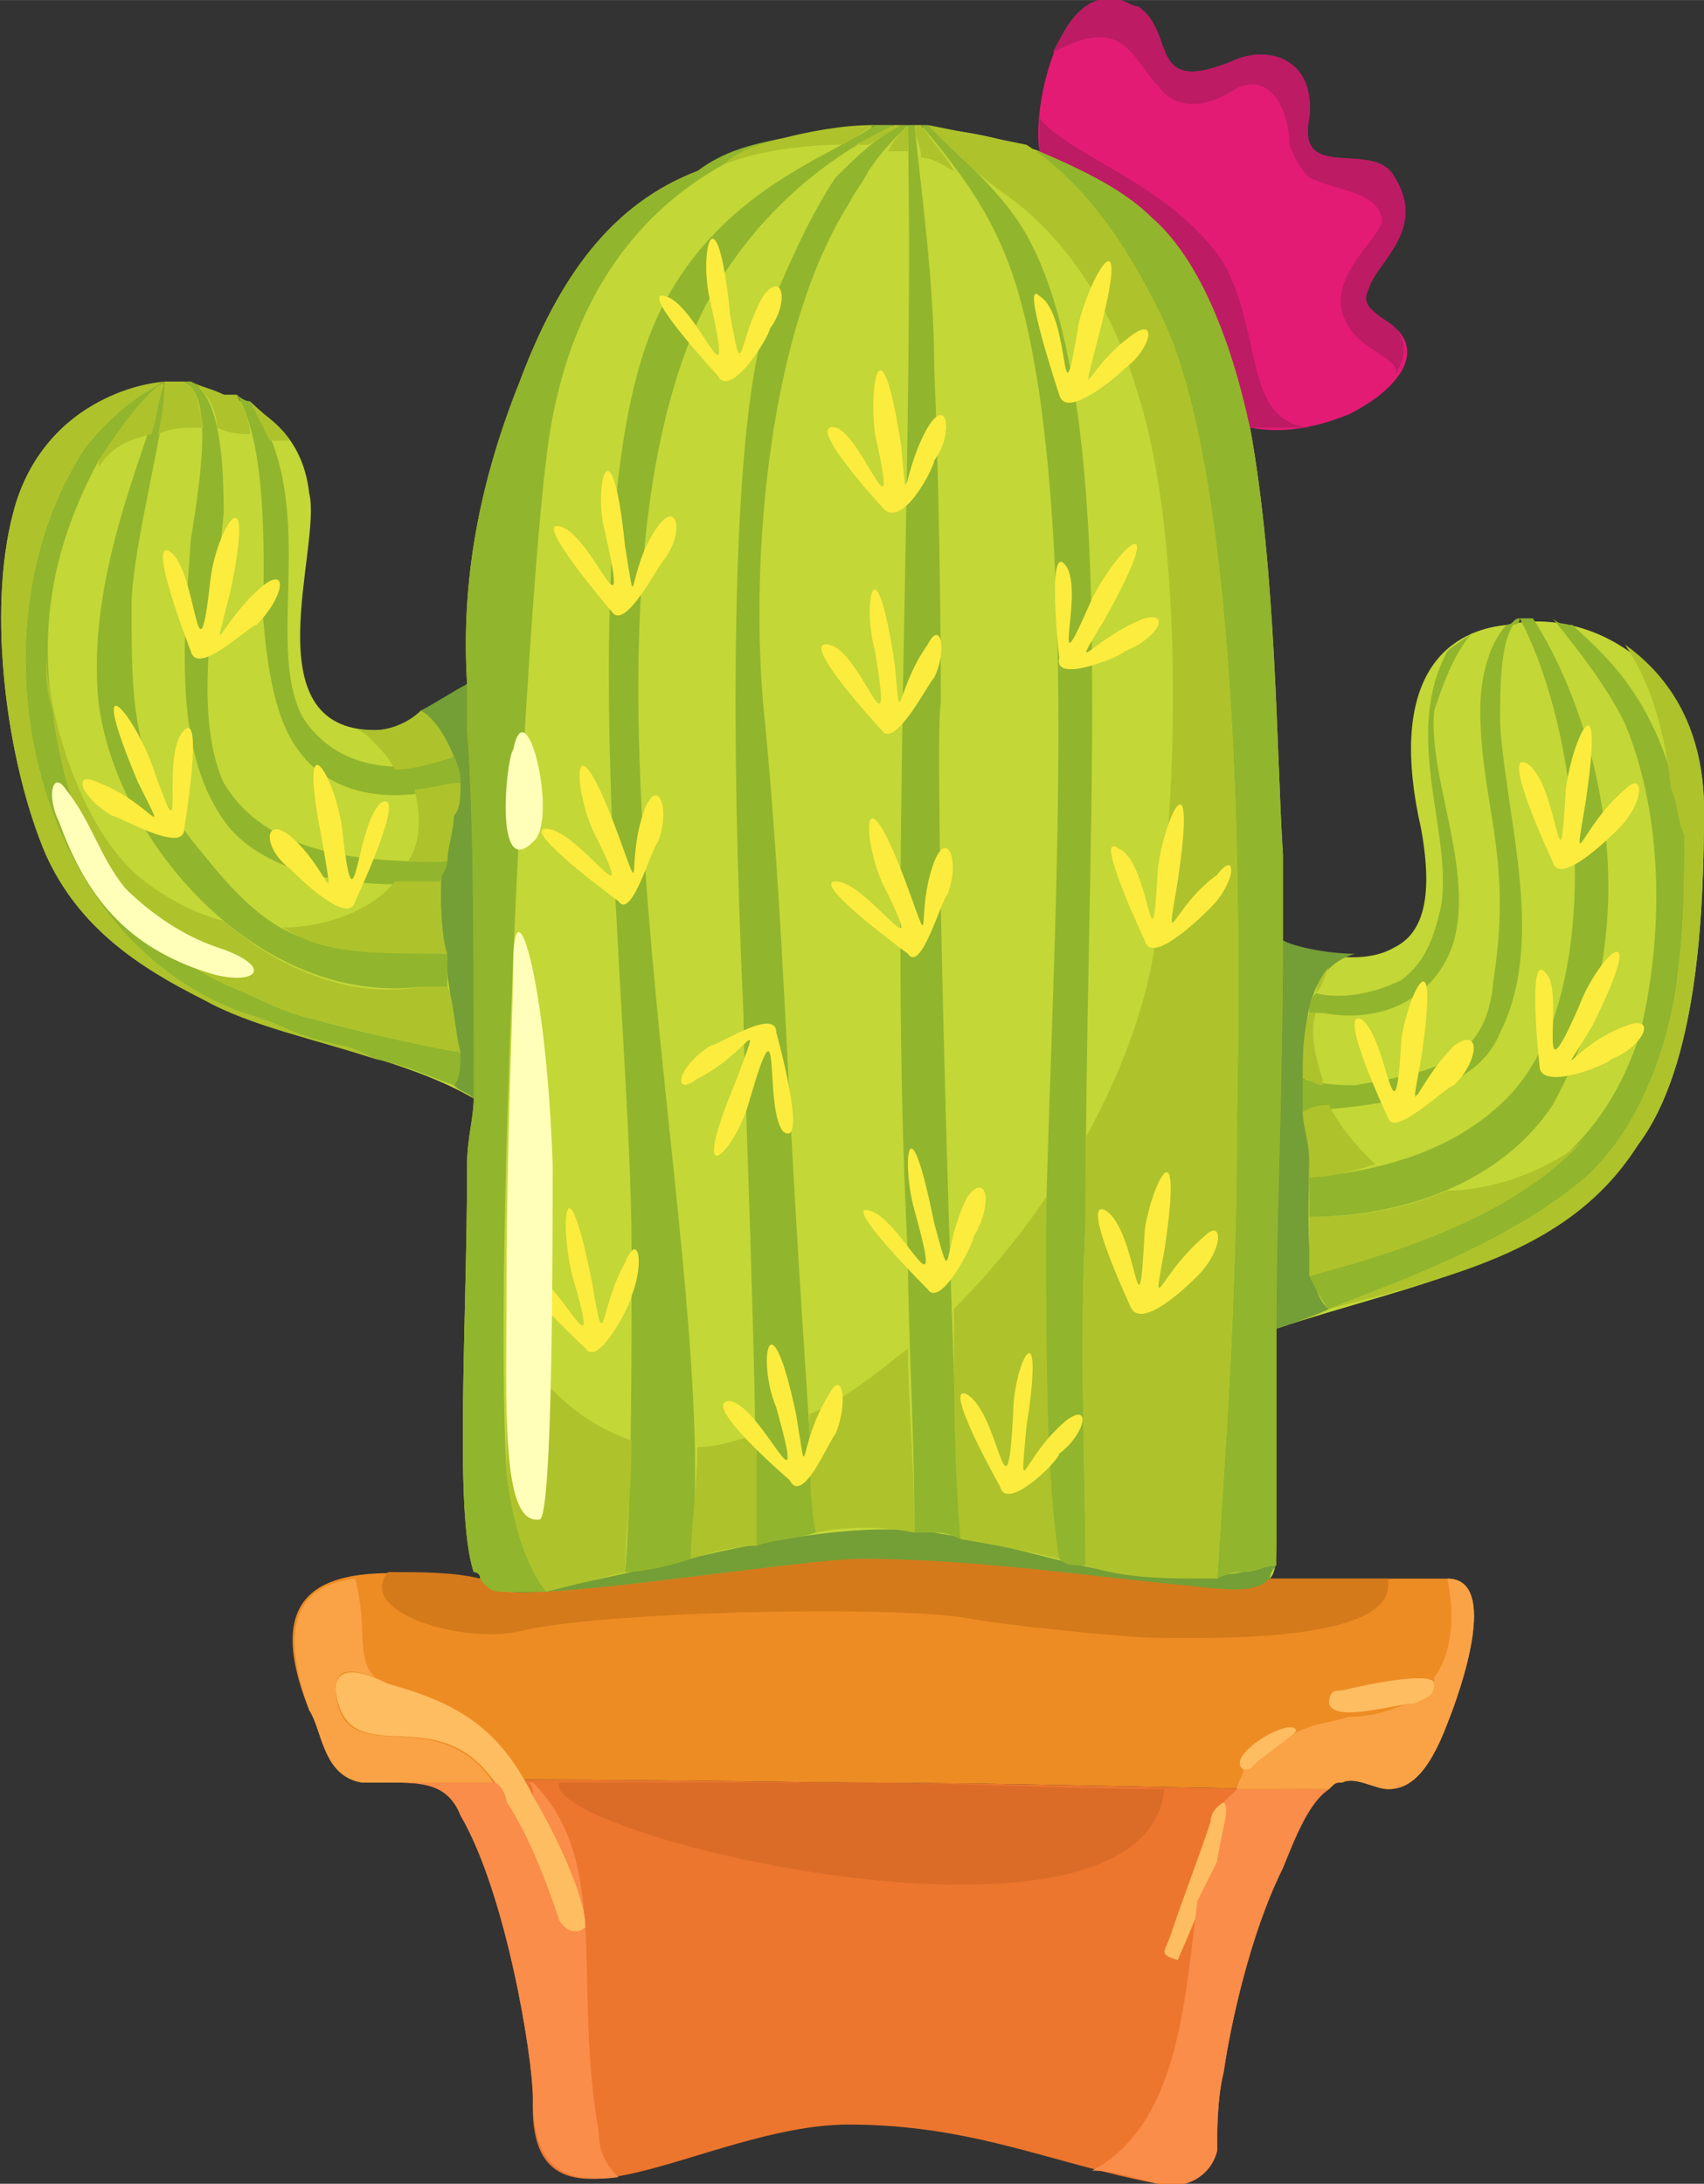 <svg xmlns="http://www.w3.org/2000/svg" width="318.966" height="408.877" viewBox="0 0 259 332" shape-rendering="geometricPrecision" text-rendering="geometricPrecision" image-rendering="optimizeQuality" fill-rule="evenodd" clip-rule="evenodd"><rect x="0" y="0" width="259" height="332" fill="#333333" stroke="none"/><defs><style>.fil5{fill:#749e36}.fil6{fill:#91b52d}.fil12{fill:#aec22b}.fil7{fill:#bd1b64}.fil0{fill:#c3d737}.fil10{fill:#d47a1a}.fil11{fill:#db6c28}.fil1{fill:#e31b74}.fil3{fill:#ec762e}.fil2{fill:#ed8c23}.fil9{fill:#fa8d49}.fil8{fill:#faa346}.fil13{fill:#fcec3e}.fil4{fill:#ffbd61}.fil14{fill:#ffffb9}</style></defs><g id="Слой_x0020_1"><g id="_685198432"><path class="fil0" d="M71 111c1 13 1 32 1 56 0 3-1 6-1 10 0 24-2 53 1 62 0 0 1 0 1 1 0 0 1 2 3 2 4 1 45-5 55-5 18 0 37 3 49 4 8 1 11 1 13-1 1-1 1-3 1-7v-23-8c0-16 1-38 1-59v-13c-1-16-1-43-5-65-3-14-8-26-15-32-4-4-10-7-17-10-14-5-33-6-52 3-13 5-21 16-27 32-6 15-9 30-8 46v7z"/><path class="fil1" d="M167 0c-7 2-10 17-9 23 7 3 13 6 17 10 7 6 12 18 15 32 5 1 10 0 15-2 8-4 12-10 6-14-3-2-4-3-3-5 1-4 9-9 4-17-3-6-15 1-13-9 1-9-6-11-11-9-14 6-9-4-15-8-1 0-2-1-3-1h-3z"/><path class="fil0" d="M31 152c11 6 29 8 41 15 0-24 0-43-1-56v-7c-5 3-9 7-14 7-19 0-8-28-10-36-1-9-7-13-13-15-12-5-28 2-32 18-4 15-1 38 5 52 5 11 14 17 24 22zM195 143c0 21-1 43-1 59 21-7 43-10 55-28 9-12 10-35 10-51 0-21-17-31-30-28-10 1-18 9-13 31 2 11 0 16-4 18-5 3-13 1-17-1z"/><path class="fil2" d="M180 241c-12-1-31-4-49-4-10 0-51 6-55 5-2 0-3-2-3-2-14-1-36-5-26 20 2 3 2 10 8 11h4c6-1 65 0 70 0 25 0 53 1 73 1 1-1 1-1 2-1 2-1 5 1 7 1 3 0 6-2 9-10 2-5 8-22 0-22h-27c-2 2-5 2-13 1z"/><path class="fil3" d="M202 272c-20 0-48-1-73-1-5 0-64-1-70 0 5 0 9 0 11 5 7 12 11 37 11 43-1 25 26 4 48 4 19 0 31 6 47 9 4 1 8-1 9-5 0-3 0-8 1-12 1-7 4-21 9-31 2-5 4-10 7-12z"/><path class="fil4" d="M85 292c-1-3-4-12-8-18-9-18-24-3-26-17 0-4 4-3 8-1 11 3 17 7 22 17 3 5 8 15 8 20 0 0-2 2-4-1zM202 259c1 3 10 0 13 0 2-1 3-1 3-3s-10 0-14 1c-1 0-2 0-2 2zM189 269c-3-2 7-8 8-6 0 1-5 4-6 5s-2 2-2 1zM179 298c-3-1-2-1-1-4 2-6 4-11 6-17 0-2 2-3 2-3 1 1 0 3-1 9-2 6-6 15-6 15z"/><path class="fil5" d="M195 143c0 21-1 43-1 59 3-1 6-2 8-3-4-3-3-15-3-23 0-10-4-28 7-31-4 0-9-1-11-2zM142 233c-21-3-50 9-65 9 9 1 45-5 54-5 18 0 37 3 49 4 8 1 11 1 13-1 0 0 0-1 1-2-2 0-3 1-5 1-19 3-28-3-47-6zM72 167c0-24 0-43-1-56v-7c-2 1-5 3-7 4 5 4 7 11 5 16-3 8-2 16-1 24 0 1 2 11 1 17 1 1 2 1 3 2z"/><path class="fil6" d="M34 119c-5-11-1-29 0-41 0-10-1-18-5-20h-1c4 2 3 12 1 24-1 15-3 33 6 44 8 9 25 9 32 8 0-1 1-2 1-3-10 0-27 0-34-12z"/><path class="fil6" d="M31 130c-11-13-11-22-11-38 0-9 6-30 5-34-3 11-12 30-10 49 3 22 25 46 49 43h4v-2-3c-20-1-25 0-37-15z"/><path class="fil6" d="M35 150c-18-8-25-26-27-42-2-13 0-25 7-38 4-6 7-10 10-12-4 2-8 5-12 10-18 27-9 74 24 86 7 2 6 3 15 5 1 0 3 1 5 2 5 1 9 3 12 4 1-1 1-3 1-5-6-1-19-4-22-5-5-1-8-3-13-5z"/><path class="fil6" d="M36 60c5 8 4 28 4 34 1 12 3 18 7 22 7 7 18 5 23 3 0-1 0-2-1-4-8 3-18 2-23-6-6-11 3-33-8-48-1 0-2-1-2-1zM213 149c-4 2-9 3-13 2-1 1-1 2-1 3h2c11 2 18-4 20-11 3-11-4-25-3-35 1-3 3-9 6-12-1 1-3 2-4 3-7 13 1 28-1 39-1 4-2 8-6 11z"/><path class="fil6" d="M227 149c-1 13-10 14-21 16-1 0-5 0-8-1v5c11-1 26-2 30-12 7-14 1-32 0-47 0-5 0-12 2-15 0 0 1 0 1-1-1 0-1 1-2 1-1 1-4 5-4 13 0 14 5 22 2 41z"/><path class="fil6" d="M229 167c-8 8-19 11-30 12v6c14 0 29-5 37-17 16-29 6-60-3-74h-2c10 19 13 58-2 73z"/><path class="fil6" d="M249 158c-7 21-24 28-50 36 1 2 2 4 3 5 7-3 26-9 39-20 12-11 14-30 14-31 1-7 1-14 1-21-3-21-13-28-17-32-1 0-2 0-3-1 4 5 8 10 11 16 7 17 5 37 2 48zM77 224c-2-35 3-130 6-154 2-18 10-40 36-49-5 1-9 2-13 5-13 5-21 16-27 32-6 15-9 30-8 46v7c1 13 1 32 1 56 0 3-1 6-1 10 0 24-2 53 1 62 0 0 1 0 1 1 0 0 1 2 3 2h7c-3-4-5-10-6-18z"/><path class="fil6" d="M100 48c-14 30-4 106-4 142 0 19 0 38-1 49 3 0 7-1 10-2 5-44-21-138 1-188 6-13 17-24 30-30h-3c-7 5-24 10-33 29z"/><path class="fil6" d="M117 47c-6 16-6 64-4 107 0 7 2 53 2 81 3-1 6-1 9-2-1-17-3-45-4-66-1-20-2-40-4-60-2-23 1-57 13-76 1-2 2-3 3-5 2-3 4-5 6-7h-1c-4 2-7 5-10 8-4 6-7 13-10 20zM138 19c1 56-3 115 0 172 0 11 1 27 1 42h3c1 0 2 0 4 1-2-45-4-124-3-127 0-2 0-27-1-51 0-13-2-27-3-37h-1zM158 60c8 56-4 144 3 177 1 1 2 1 4 1 0-14-1-33 0-52 0-28 1-57 1-77 0-21 0-58-11-75-4-6-9-10-14-15h-1c11 13 15 21 18 41z"/><path class="fil6" d="M176 47c11 21 13 76 12 124 0 28-2 53-3 69 2-1 3-1 4-1 2 0 3-1 5-1v-5-23-8c0-16 1-38 1-59v-13c-1-16-1-43-5-65-3-14-8-26-15-32-4-4-10-7-17-10-1 0-2 0-2-1 9 6 15 15 20 25z"/><path class="fil7" d="M175 33c7 6 12 18 15 32h9c-10-1-7-14-13-25-8-12-23-16-28-22v5c7 3 13 6 17 10z"/><path class="fil8" d="M57 255c-3-3-1-7-3-15-8 1-12 6-7 20 2 3 2 10 8 11h20c-9-13-23-1-24-14 0-4 3-3 6-2z"/><path class="fil9" d="M75 271H59c5 0 9 0 11 5 7 12 11 37 11 43 0 11 5 13 13 12-2-2-3-4-3-7-4-22 2-41-10-53h-1c1 0 1 1 1 2 3 5 8 15 8 20 0 0-2 2-4-1-1-3-4-12-8-18 0-1-1-3-2-3zM185 283l-3 6c-2 16-3 34-16 41 3 0 6 1 10 2s8-1 9-5c0-3 0-8 1-12 1-7 4-21 9-31 2-5 4-10 7-12h-14l-2 2c1 1 0 3-1 9z"/><path class="fil8" d="M188 272h14c1-1 1-1 2-1 2-1 5 1 7 1 3 0 6-2 9-10 2-5 8-22 0-22 1 5 1 11-2 15v1c0 2-1 2-3 3h-1c-3 1-5 2-9 2-3 1-6 1-9 3-1 1-4 3-5 4s-1 1-2 1c0 1-1 2-1 3z"/><path class="fil10" d="M59 239c-5 6 11 11 20 9 12-3 56-4 68-2 5 1 24 3 29 3 6 0 35 1 35-8v-1h-18c-2 2-5 2-13 1-12-1-31-4-49-4-9 0-45 6-54 5h-1c-2 0-3-2-3-2-4-1-9-1-14-1z"/><path class="fil11" d="M85 271c-3 8 89 30 92 1-15 0-32-1-48-1H85z"/><path class="fil12" d="M165 186c-1 19 0 38 0 52 6 2 12 2 20 2 1-16 3-41 3-69 1-48-1-103-12-124-5-10-11-19-20-25l-15-3c4 4 7 7 11 10 9 6 17 17 21 31 7 22 6 61 3 80-1 11-5 22-11 33v13z"/><path class="fil12" d="M161 237c-2-12-2-32-2-55-4 6-9 12-14 17 0 13 0 24 1 35 6 1 11 2 15 3zM139 233c0-10-1-20-1-28-5 4-10 8-15 10 0 7 0 13 1 18 5-1 10-1 15 0zM115 235v-17c-3 1-6 2-9 2 0 6-1 12-1 17 3-1 7-2 10-2zM95 239c0-5 1-12 1-20-6-2-11-6-15-11-2-2-3-5-4-8v24c1 8 3 14 6 18l12-3zM140 24c2 0 3 1 5 2-1-2-3-4-5-7h-1c0 2 1 3 1 5zM138 23v-4c-1 1-2 2-3 4h3zM132 22c2-1 3-2 5-3h-1l-6 3h2zM128 22c2-1 3-2 5-3-5 0-10 1-14 2s-7 2-9 4c5-2 12-3 18-3zM37 154C4 142-5 95 13 68c4-5 8-8 12-10-10 1-20 8-23 20-4 15-1 38 5 52 5 11 14 17 24 22 7 4 17 6 26 9-2-1-4-2-5-2-9-2-8-3-15-5z"/><path class="fil12" d="M8 108c2 16 9 34 27 42 5 2 8 4 13 5 3 1 16 4 22 5-1-4-1-8-2-10h-4c-11 2-22-3-30-10-4-1-8-3-12-6-8-6-14-21-15-34 0 3 0 5 1 8z"/><path class="fil12" d="M60 134c-3 4-10 7-17 7 6 4 13 4 25 4-1-3-1-7-1-11h-7zM63 120c1 4 1 8-1 11h6c0-2 1-5 1-7 1-1 1-3 1-5-2 0-5 1-7 1zM60 117c3 0 6-1 9-2-1-2-2-5-5-7-2 2-5 3-7 3h-3c1 0 2 1 2 1 2 2 3 3 4 5zM24 66c2-1 4-1 7-1-1-4-1-6-3-7h-3c0 1 0 4-1 8zM23 66c1-3 1-5 2-8-3 2-6 6-10 12v1c2-3 4-4 8-5zM29 58c2 1 4 4 4 7 2 1 4 1 5 1 0-2-1-4-2-6h-2c-2-1-3-1-5-2zM38 61l3 6h3c-1-2-4-4-6-6zM247 98c4 6 6 13 7 22 1 2 1 5 2 7 0 7 0 14-1 21 0 1-2 20-14 31-13 11-32 17-39 20 19-5 37-9 47-25 9-12 10-35 10-51 0-12-5-20-12-25z"/><path class="fil12" d="M220 181c-7 3-14 4-21 4v9c19-5 33-11 42-21-4 4-13 8-21 8zM199 179c3 0 7-1 10-2-2-2-5-5-7-9-1 0-2 0-4 1 0 2 1 5 1 7v3zM198 164c1 0 2 1 3 1v-1c-1-3-2-7-1-10h-1c-1 3-1 7-1 10zM200 151c1-1 1-2 2-4-1 1-2 3-2 4z"/><path class="fil13" d="M29 99s-7-18-3-15 4 22 6 4c1-8 7-17 3 2-3 12-2 5 5-1 4-3 3 2-1 6-1 0-9 8-10 4zM28 126s3-18 0-15c-4 4 1 22-5 5-3-8-10-16-2 3 5 10 2 3-6 0-4-2-3 2 2 5 1 0 11 6 11 2zM54 137s8-17 4-15c-4 3-4 22-6 4-1-8-7-18-3 2 2 12 1 4-5-1-4-3-4 2 0 5 1 1 9 9 10 5zM109 57s-12-13-8-12c5 1 11 19 7 1-2-8 1-18 3 2 2 11 1 4 5-3 3-4 4 1 1 5 0 1-6 11-8 7zM93 93s-12-14-8-13c5 1 11 19 7 1-2-7 1-18 3 2 2 12 0 4 5-3 3-4 4 1 1 5-1 1-6 11-8 8zM134 77s-12-13-7-12c4 1 10 19 6 1-1-8 1-18 4 2 1 11 0 4 4-3 3-5 4 1 1 5 0 1-5 11-8 7zM161 60s-6-18-3-15c5 3 3 22 6 4 2-8 8-17 3 2-3 12-2 5 5 0 4-3 3 2-1 5-1 1-9 8-10 4zM134 111s-13-14-8-13 10 19 7 1c-2-7 0-18 3 2 1 11 0 4 5-3 2-4 3 1 1 5-1 1-6 11-8 8zM161 100s-2-18 1-14-3 21 4 5c4-8 12-15 2 3-6 10-2 3 6 0 4-1 2 3-3 5-1 1-11 5-10 1zM94 137s-15-11-11-11c5 0 15 16 7 0-3-7-3-18 4 1 4 11 1 4 4-4 2-5 4 0 2 5-1 1-4 12-6 9zM138 145s-15-11-11-11c5 0 15 16 7 0-3-7-3-18 4 1 4 11 1 4 4-4 2-5 4 0 2 5-1 1-4 12-6 9zM174 143s-8-17-4-14c5 2 5 21 6 3 1-8 6-18 3 2-2 12-1 4 6-1 3-4 3 1-1 5-1 1-9 9-10 5zM172 199s-8-17-4-15c5 3 5 22 6 3 1-7 6-17 3 3-2 11-1 4 6-2 3-3 3 2-1 6-1 1-8 8-10 5zM141 196s-13-13-9-12c5 1 12 18 7 0-2-7-1-18 3 2 3 11 1 4 5-4 3-4 4 1 1 6 0 1-5 11-7 8zM89 205s-14-13-9-12 12 18 7 1c-2-8-1-19 3 1 2 12 1 4 5-3 2-5 3 0 1 5 0 1-5 11-7 8zM152 226s-9-16-5-14c5 3 6 21 7 3 0-8 5-17 2 2-1 12-1 5 6-1 4-3 3 2-1 5 0 1-8 9-9 5zM118 157s5 18 1 15c-3-4 0-22-5-5-2 8-10 16-2-3 4-11 2-4-6 0-4 3-3-2 2-5 1 0 10-6 10-2zM120 225s-14-12-9-12c5 1 12 19 7 1-3-7-1-18 3 1 2 12 0 5 5-3 2-4 3 1 1 6-1 1-5 11-7 7zM211 170s-8-17-4-15c4 3 5 21 6 3 1-7 6-17 3 3-2 11-1 4 5-2 4-3 4 2 0 6-1 0-9 8-10 5zM236 131s-8-17-4-15c5 3 5 22 6 4 1-8 6-18 3 2-2 12-1 4 6-2 3-3 3 2-1 6-1 1-9 9-10 5zM234 162s-2-18 1-14c3 3-2 21 5 5 3-8 11-15 2 3-6 10-3 3 5 0 5-2 3 3-2 5-1 1-11 5-11 1z"/><path class="fil7" d="M187 14c6-4 9 3 9 8 0 0 1 3 3 5 4 2 10 2 11 6 1 3-11 10-4 18 3 3 7 4 6 6 2-3 2-6-1-8s-4-3-3-5c1-4 9-9 4-17-3-6-15 1-13-9 1-9-6-11-11-9-14 6-9-4-15-8-1 0-2-1-3-1h-3c-3 1-5 4-7 8 11-6 12 1 16 5 2 3 6 4 11 1z"/><path class="fil14" d="M78 147c0 6-1 27-1 48 0 18-1 37 5 36 2 0 2-41 2-54-1-29-6-44-6-30zM78 114c-1 1-3 20 3 14 4-3-1-24-3-14zM9 125c4 11 10 19 23 23 7 2 10-1 1-4-6-2-11-6-14-9-4-5-5-10-9-15-2-3-3 1-1 5z"/></g></g></svg>